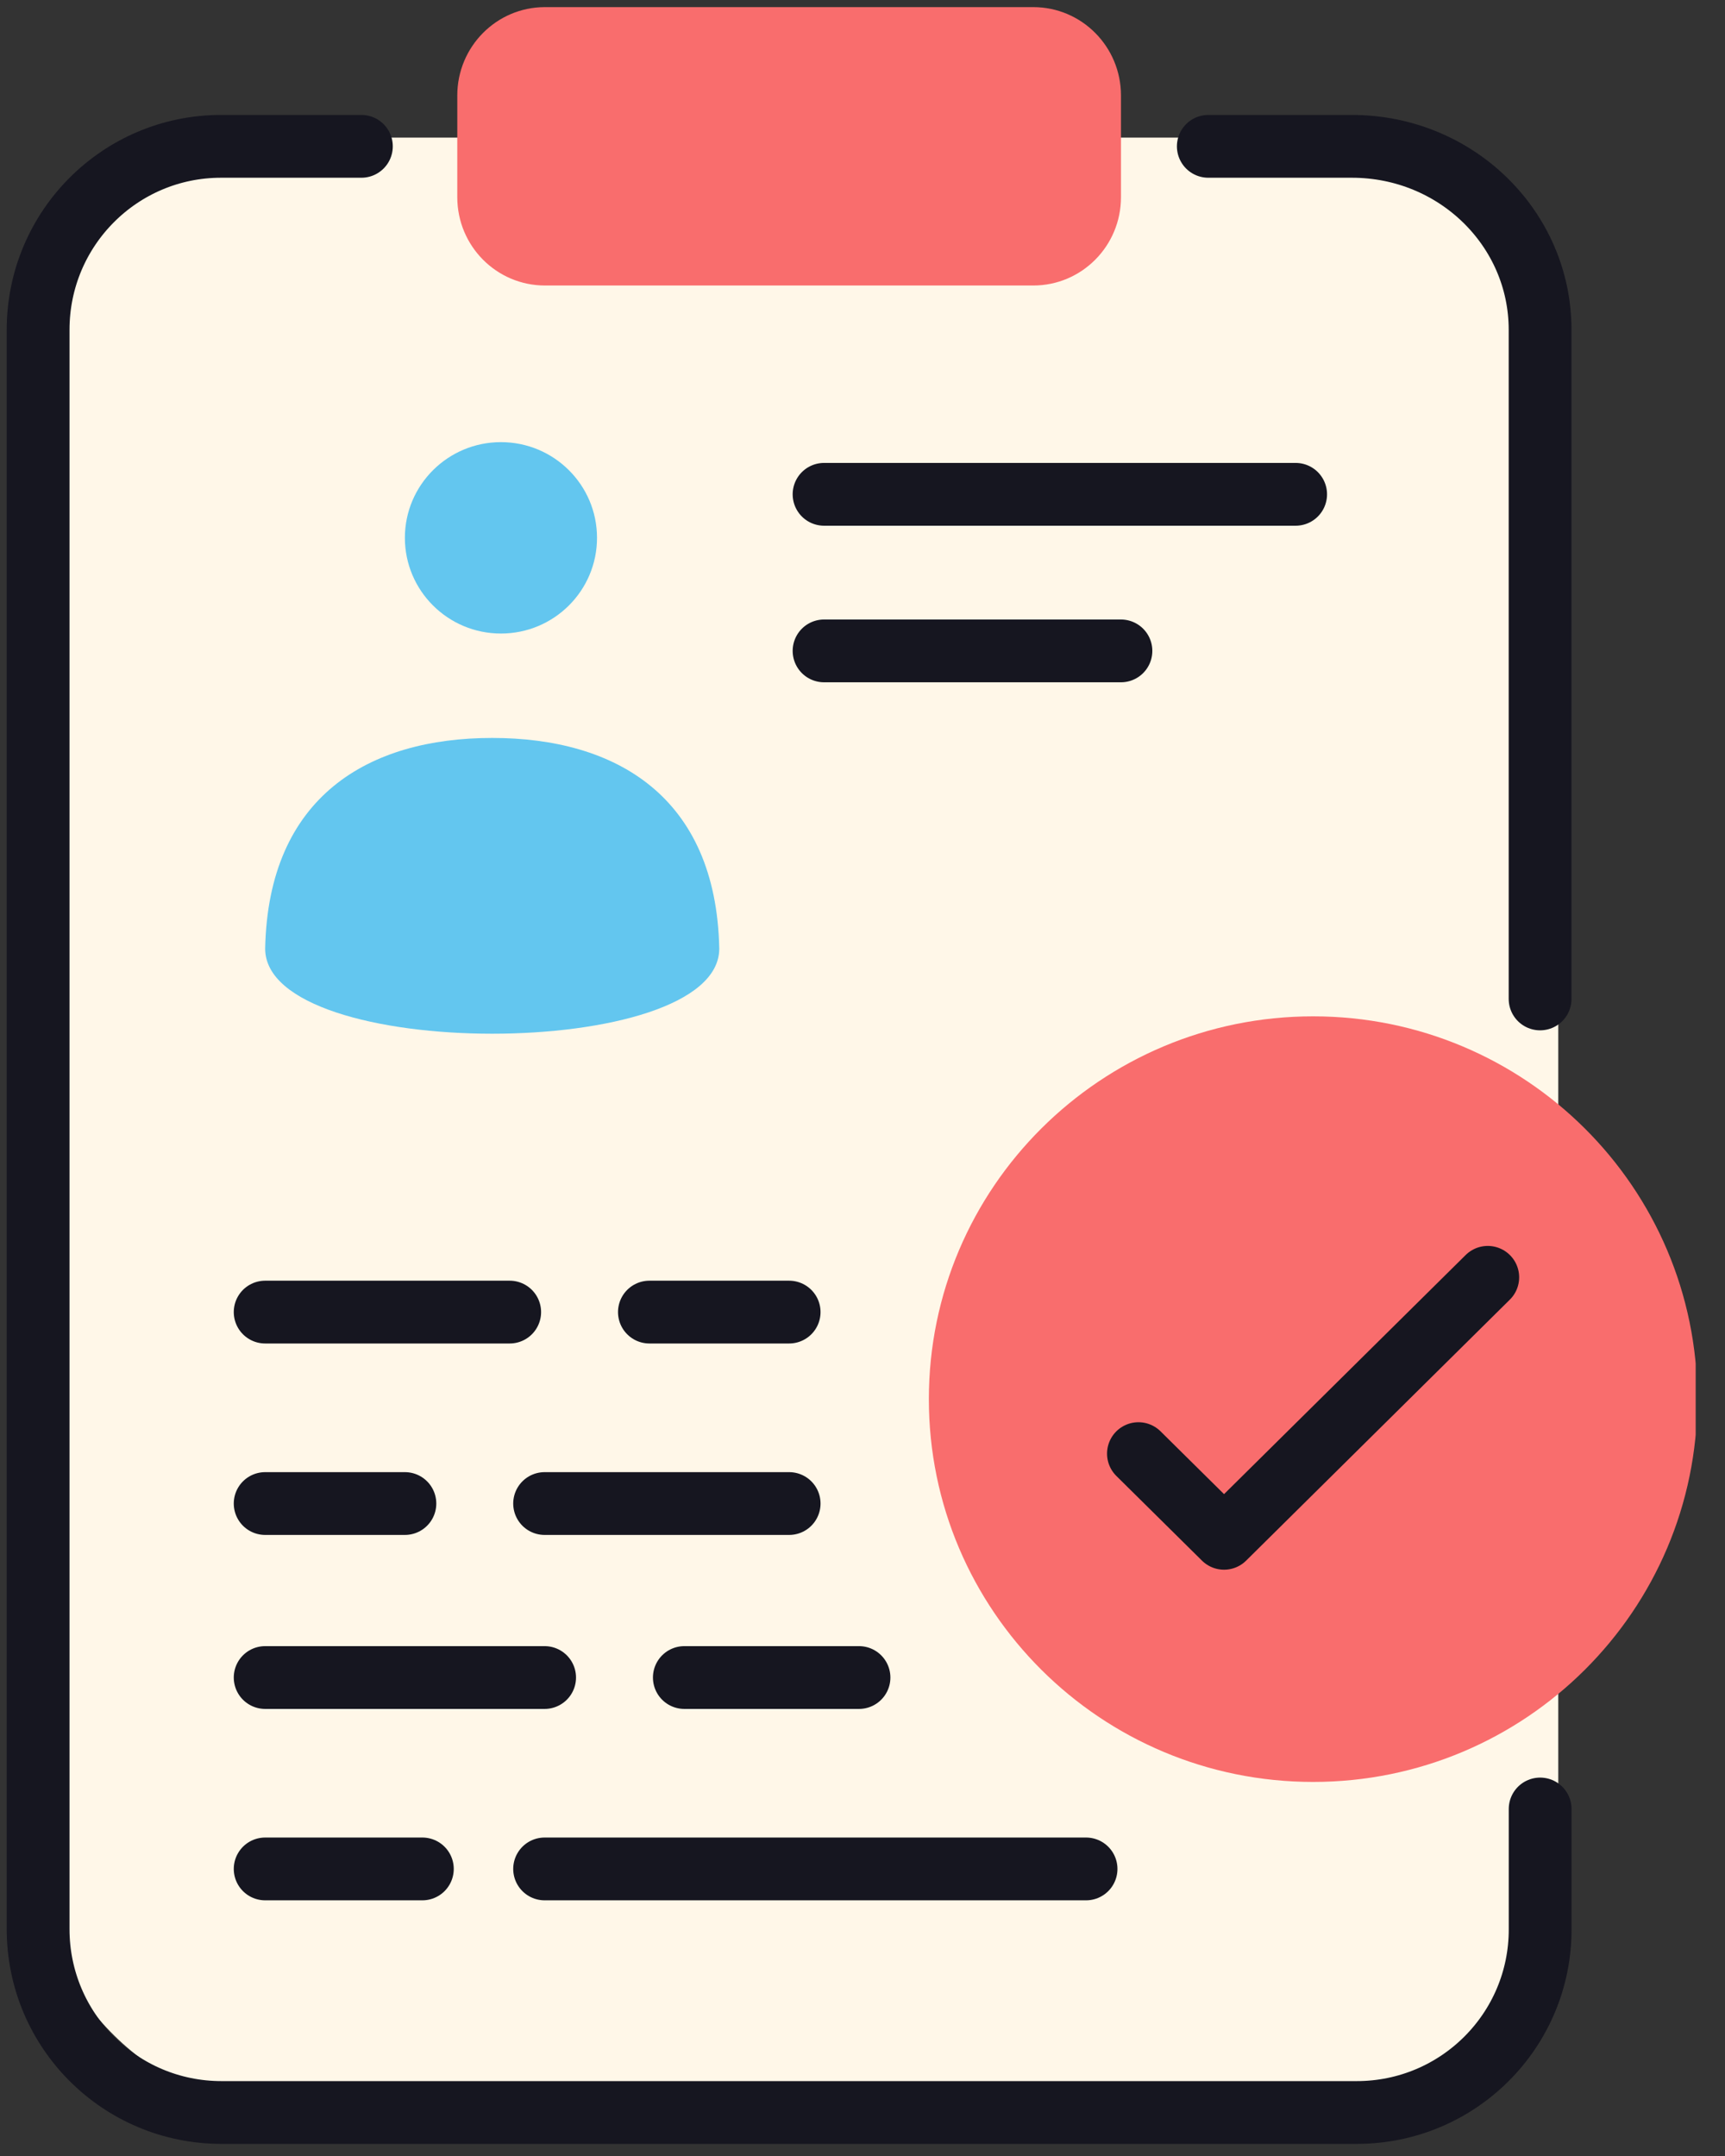<svg xmlns="http://www.w3.org/2000/svg" width="32" height="40" viewBox="0 0 32 40" fill="none"><rect x="0" y="0" width="32" height="40" fill="#333333" stroke="none"/><g clip-path="url(#clip0_1171_3976)"><rect x="0.719" y="2.553" width="28.188" height="36.478" rx="4.272" fill="#FFF7E8"></rect><path d="M28.571 33.562V35.797C28.571 37.672 27.05 39.193 25.168 39.193H4.109C2.228 39.193 0.707 37.672 0.707 35.789V6.119C0.707 4.236 2.228 2.715 4.1 2.715H6.704" stroke="#161620" stroke-width="1.165" stroke-miterlimit="10" stroke-linecap="round" stroke-linejoin="round"></path><path d="M22.415 2.715H25.079C27.01 2.715 28.57 4.237 28.57 6.12V18.533" stroke="#161620" stroke-width="1.165" stroke-miterlimit="10" stroke-linecap="round" stroke-linejoin="round"></path><path d="M19.167 5.297H10.11C9.211 5.297 8.483 4.564 8.483 3.658V1.772C8.483 0.866 9.211 0.132 10.11 0.132H19.167C20.067 0.132 20.795 0.866 20.795 1.772V3.658C20.795 4.564 20.067 5.297 19.167 5.297Z" fill="#F96D6D"></path><path d="M24.359 33.06C28.296 33.06 31.487 29.88 31.487 25.958C31.487 22.035 28.296 18.856 24.359 18.856C20.422 18.856 17.231 22.035 17.231 25.958C17.231 29.88 20.422 33.06 24.359 33.06Z" fill="#F96D6D"></path><path d="M21.119 26.969L22.707 28.54L27.599 23.698" stroke="#161620" stroke-width="1.165" stroke-miterlimit="10" stroke-linecap="round" stroke-linejoin="round"></path><path d="M13.343 17.599C13.285 14.776 11.424 13.691 9.13 13.691C6.837 13.691 4.976 14.777 4.919 17.599C4.919 19.705 13.343 19.705 13.343 17.599Z" fill="#63C6EF"></path><path d="M9.293 11.754C10.277 11.754 11.075 10.959 11.075 9.978C11.075 8.998 10.277 8.203 9.293 8.203C8.309 8.203 7.511 8.998 7.511 9.978C7.511 10.959 8.309 11.754 9.293 11.754Z" fill="#63C6EF"></path><path d="M15.287 9.171H24.035" stroke="#161620" stroke-width="1.165" stroke-miterlimit="10" stroke-linecap="round" stroke-linejoin="round"></path><path d="M15.287 12.076H20.794" stroke="#161620" stroke-width="1.165" stroke-miterlimit="10" stroke-linecap="round" stroke-linejoin="round"></path><path d="M12.047 24.343H14.639" stroke="#161620" stroke-width="1.165" stroke-miterlimit="10" stroke-linecap="round" stroke-linejoin="round"></path><path d="M4.919 24.343H9.455" stroke="#161620" stroke-width="1.165" stroke-miterlimit="10" stroke-linecap="round" stroke-linejoin="round"></path><path d="M10.103 27.895H14.639" stroke="#161620" stroke-width="1.165" stroke-miterlimit="10" stroke-linecap="round" stroke-linejoin="round"></path><path d="M4.919 27.895H7.511" stroke="#161620" stroke-width="1.165" stroke-miterlimit="10" stroke-linecap="round" stroke-linejoin="round"></path><path d="M12.695 31.123H15.935" stroke="#161620" stroke-width="1.165" stroke-miterlimit="10" stroke-linecap="round" stroke-linejoin="round"></path><path d="M4.919 31.123H10.103" stroke="#161620" stroke-width="1.165" stroke-miterlimit="10" stroke-linecap="round" stroke-linejoin="round"></path><path d="M10.103 34.674H20.147" stroke="#161620" stroke-width="1.165" stroke-miterlimit="10" stroke-linecap="round" stroke-linejoin="round"></path><path d="M4.919 34.674H7.835" stroke="#161620" stroke-width="1.165" stroke-miterlimit="10" stroke-linecap="round" stroke-linejoin="round"></path></g><defs><clipPath id="clip0_1171_3976"><rect width="31.456" height="40" fill="white"></rect></clipPath></defs></svg>